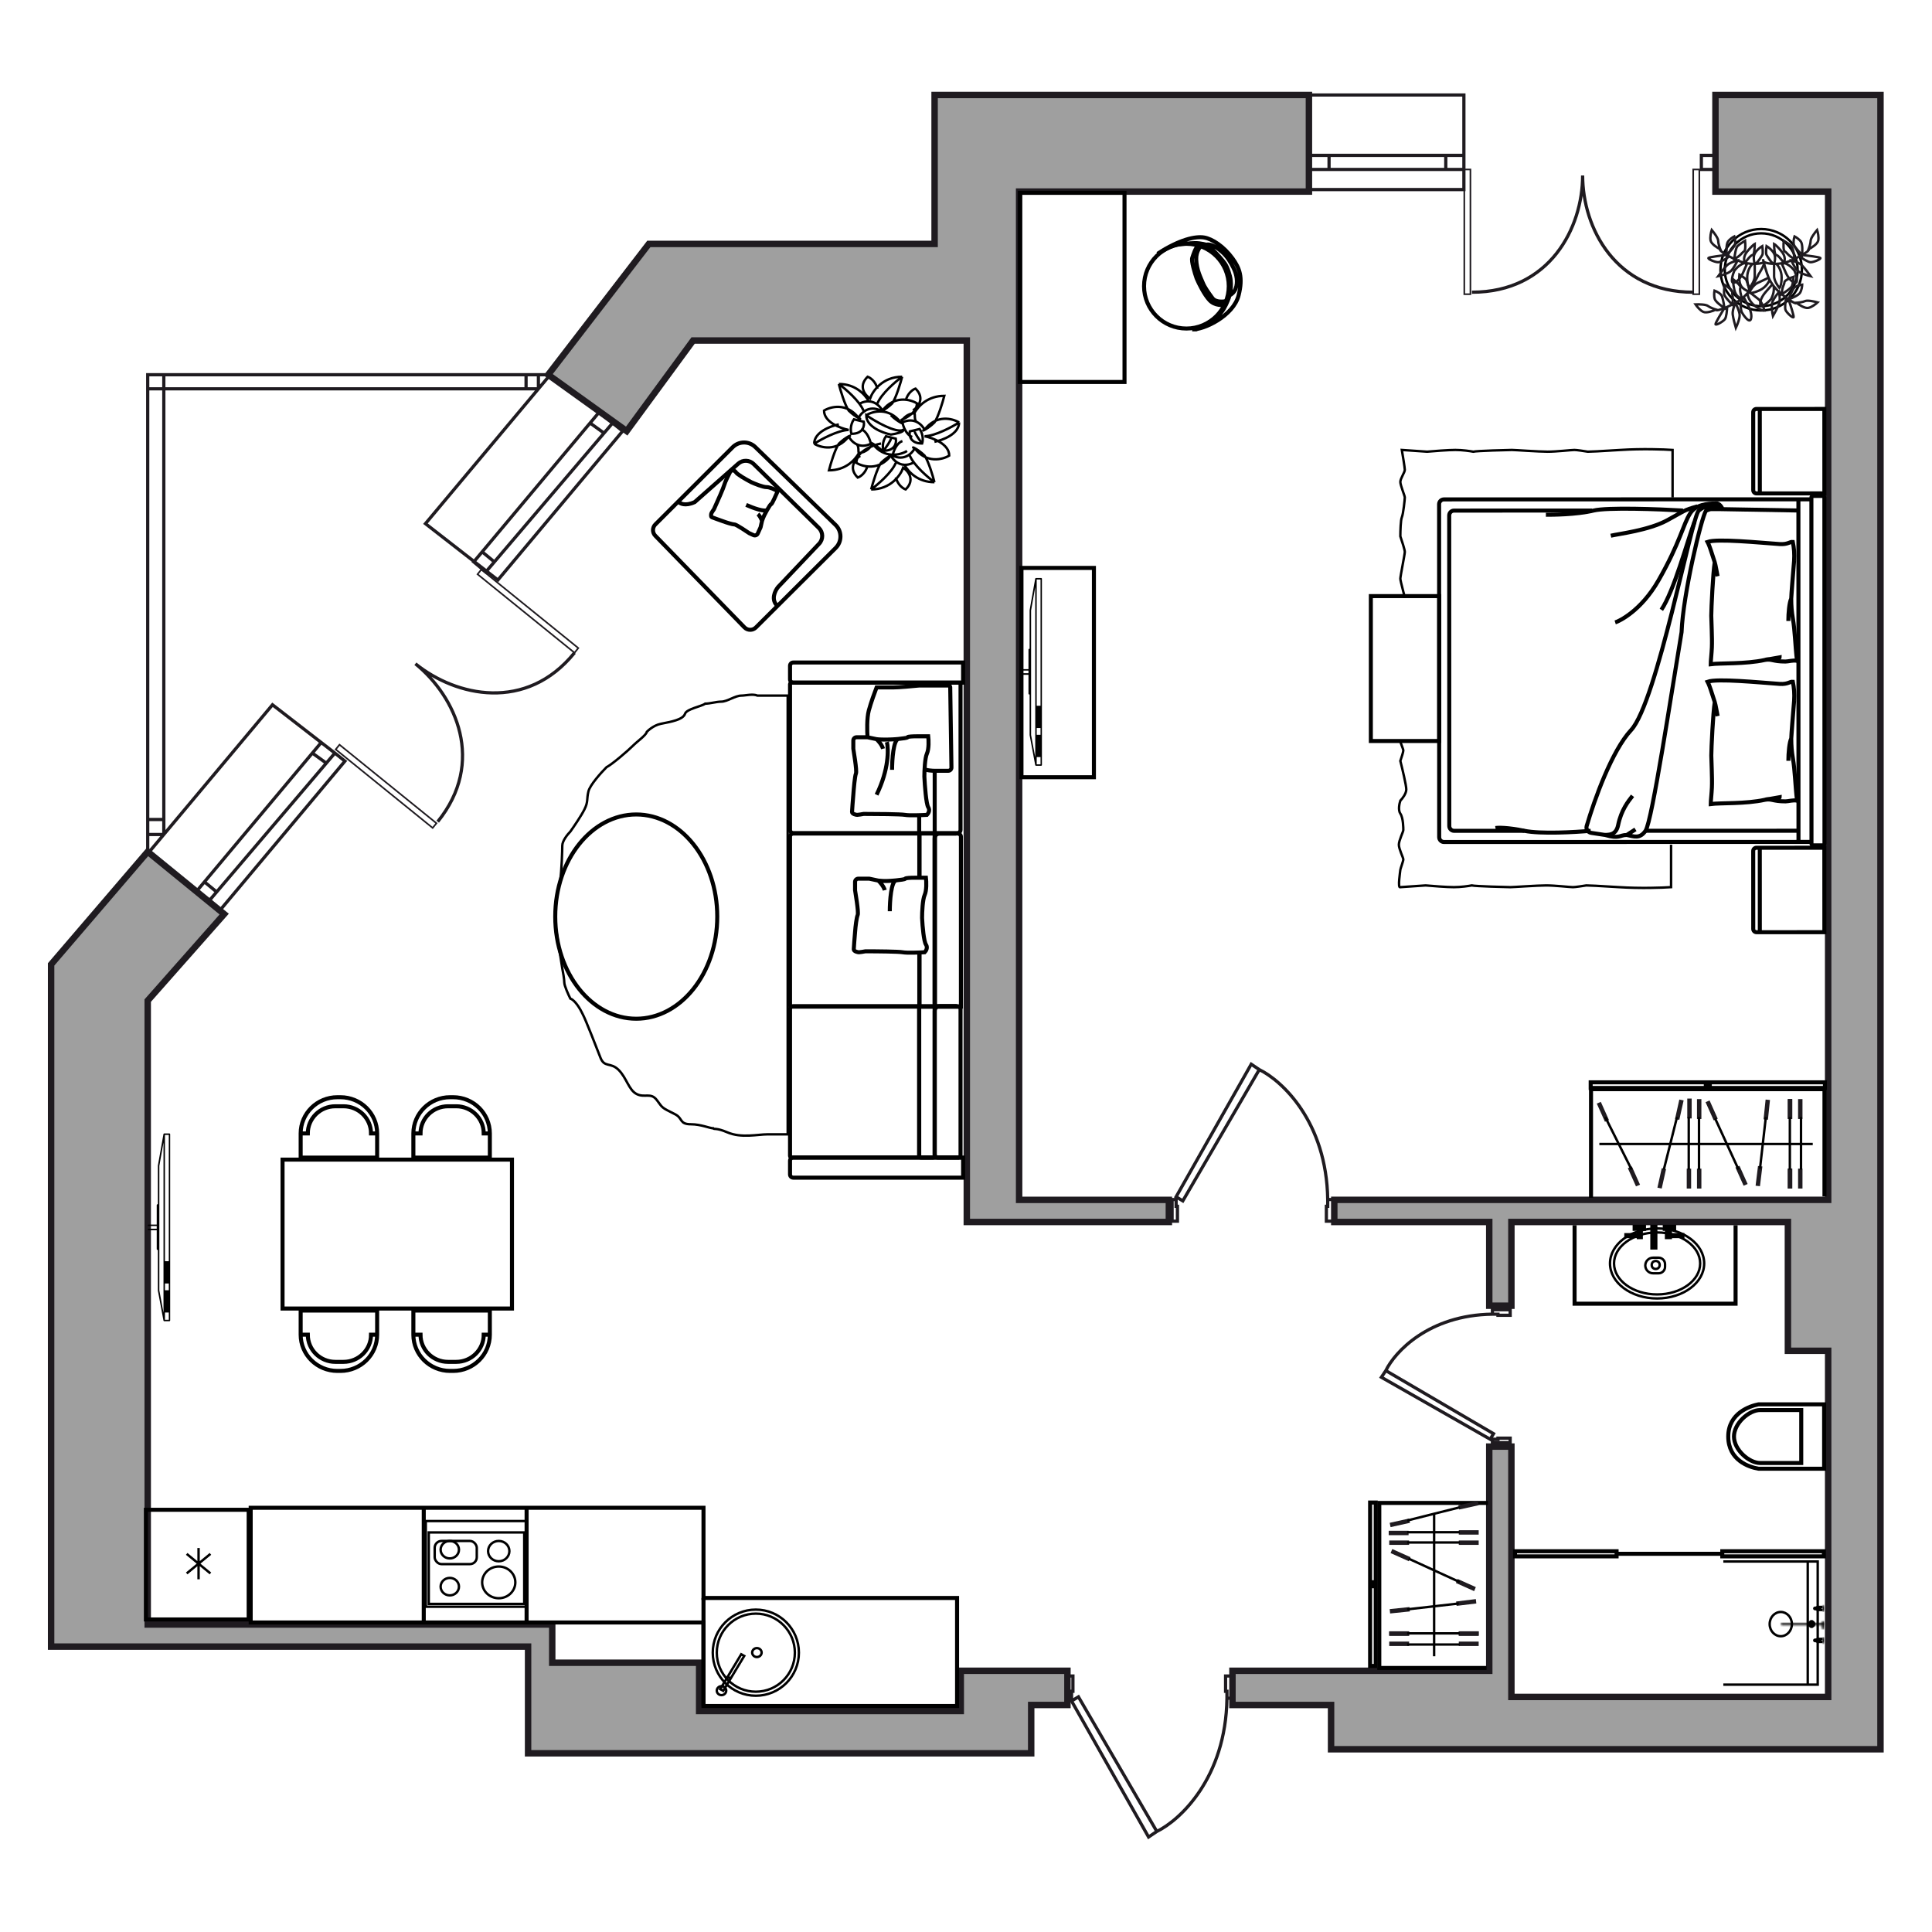 <?xml version="1.0" encoding="UTF-8"?>
<svg xmlns="http://www.w3.org/2000/svg" width="1200" height="1200" viewBox="0 0 1200 1200" fill="none">
  <g id="Room-2_219_k2   ">
    <g id="wall">
      <g id="Vector 1">
        <path d="M91.748 529.001L31.748 599.001V1022.75H91.748H327.999V1056.5V1089H640.499V1059H663V1037.75L640.499 1037.75H596.749V1062.75H434.249V1032.75H342.999V1009H91.748V621.501L139.248 567.751L91.748 529.001Z" fill="#9F9F9F"></path>
        <path d="M600.499 211.5H430.499L389.249 267.751L340.499 232.751L402.999 151.5H580.499V59H701.749H734.249H813V119L632.999 119V745.251H726V759.001H632.999H600.499V211.5Z" fill="#9F9F9F"></path>
        <path d="M1135.5 745.251H828.749V759.001H925V811H938.75V759.001H1110.5V839.002H1135.5V1054H938.75V1032.75V898.502H925V1037.75H765.499V1059H826.75V1086.5H1168V1054V839.002V745.251V689.001V675.251V119V59H1065.5V119H1135.5V745.251Z" fill="#9F9F9F"></path>
        <path d="M91.748 529.001L31.748 599.001V1022.75H91.748H327.999V1056.5V1089H640.499V1059H663V1037.75L640.499 1037.75H596.749V1062.75H434.249V1032.75H342.999V1009H91.748V621.501L139.248 567.751L91.748 529.001Z" stroke="#1F1B20" stroke-width="4"></path>
        <path d="M600.499 211.5H430.499L389.249 267.751L340.499 232.751L402.999 151.5H580.499V59H701.749H734.249H813V119L632.999 119V745.251H726V759.001H632.999H600.499V211.5Z" stroke="#1F1B20" stroke-width="4"></path>
        <path d="M1135.5 745.251H828.749V759.001H925V811H938.75V759.001H1110.5V839.002H1135.5V1054H938.75V1032.75V898.502H925V1037.75H765.499V1059H826.75V1086.5H1168V1054V839.002V745.251V689.001V675.251V119V59H1065.5V119H1135.5V745.251Z" stroke="#1F1B20" stroke-width="4"></path>
      </g>
      <path id="Vector 7" d="M812.999 59H909.25V117.75H812.999M812.999 96.5H825.499M909.25 96.5H898M812.999 105.25H825.499M909.25 105.25H898M825.499 96.5V105.25M825.499 96.5H898M825.499 105.25H898M898 105.25V96.5M1065.5 96.5H1056.75V105.25H1065.5M136.748 565.251L214.248 472.751L207.998 467.751M207.998 467.751L169.248 437.751L101.748 518.315M207.998 467.751L202.677 474.001M199.248 461.501L194.012 467.751M194.012 467.751L202.677 474.001M194.012 467.751L126.985 547.751M202.677 474.001L134.569 554.001M126.985 547.751L121.748 554.001L129.248 560.251L134.569 554.001M126.985 547.751L134.569 554.001M341.749 232.75L380.499 262.75M341.749 232.75L334.417 241.5M341.749 232.75H334.417M380.499 262.75L386.749 267.75L309.248 360.251L264.248 325.251L334.417 241.5M380.499 262.75L375.178 269M371.749 256.5L366.512 262.75M366.512 262.75L375.178 269M366.512 262.75L299.485 342.751M375.178 269L307.069 349.001M299.485 342.751L294.248 349.001L301.748 355.251L307.069 349.001M299.485 342.751L307.069 349.001M101.748 241.5H91.748M101.748 241.5V232.75M101.748 241.5H326.748M101.748 241.5V509.001M334.417 241.5V232.75M334.417 241.5H326.748M101.748 518.315L91.748 530.251V518.315M101.748 518.315H91.748M101.748 518.315V509.001M91.748 241.5V232.75H101.748M91.748 241.5V509.001M101.748 232.75H326.748M334.417 232.75H326.748M326.748 241.5V232.75M91.748 518.315V509.001M101.748 509.001H91.748" stroke="#1F1B20" stroke-width="2"></path>
      <g id="Group 17">
        <path id="Union" fill-rule="evenodd" clip-rule="evenodd" d="M1055.98 104.753L1055.48 104.753L1051.68 104.753L1051.17 104.753L1051.17 105.254L1051.17 182.751L1051.17 183.245L1051.67 183.245L1055.48 183.245L1055.98 183.245L1055.98 182.744L1055.98 105.247L1055.98 104.753ZM1054.98 105.747L1054.98 182.251L1052.18 182.251L1052.18 105.747L1054.98 105.747ZM913.811 104.753L913.311 104.753L909.503 104.753L908.997 104.753L908.997 105.253L908.997 182.751L908.997 183.244L909.496 183.244L913.304 183.245L913.811 183.245L913.811 182.744L913.811 105.247L913.811 104.753ZM912.805 105.747L912.805 182.25L910.002 182.25L910.002 105.747L912.805 105.747Z" fill="#1F1B20"></path>
        <path id="Vector 23" d="M1051.75 181.5C1003.37 181.5 983 141.5 983 109C983 141.5 962.629 181.5 914.25 181.5" stroke="#1F1B20" stroke-width="2"></path>
      </g>
      <g id="Group 23">
        <path id="Union_2" fill-rule="evenodd" clip-rule="evenodd" d="M298.896 353.054L298.582 353.442L296.222 356.357L295.907 356.745L296.296 357.06L356.522 405.831L356.911 406.145L357.226 405.757L359.586 402.842L359.9 402.454L359.512 402.139L299.285 353.368L298.896 353.054ZM299.044 354.46L358.494 402.602L356.763 404.739L297.314 356.597L299.044 354.46ZM210.791 461.854L210.476 462.243L208.117 465.157L207.802 465.546L208.191 465.86L268.417 514.631L268.806 514.946L269.12 514.557L271.48 511.643L271.795 511.254L271.407 510.94L211.18 462.169L210.791 461.854ZM210.939 463.261L270.389 511.402L268.658 513.539L209.208 465.398L210.939 463.261Z" fill="#1F1B20"></path>
        <path id="Vector 23_2" d="M356.837 405.441C326.945 442.356 283.272 432.726 258.015 412.273C283.272 432.726 301.772 473.442 271.879 510.356" stroke="#1F1B20" stroke-width="2"></path>
      </g>
      <g id="Group 817">
        <g id="Group 624">
          <g id="Group 623">
            <g id="Group 612">
              <g id="Group 571">
                <g id="Group 524">
                  <g id="Group 67">
                    <path id="Vector 65" d="M1125.14 522.928L896.91 522.986C895.253 522.987 893.909 521.644 893.909 519.987L893.856 313.192C893.856 311.535 895.199 310.192 896.856 310.191L1125.09 310.133M1125.14 522.928L1125.09 310.133M1125.14 522.928L1125.14 524.058C1125.14 524.611 1125.59 525.058 1126.14 525.058L1132.21 525.057C1132.76 525.057 1133.21 524.609 1133.21 524.056L1133.15 309.02C1133.15 308.468 1132.7 308.02 1132.15 308.02L1126.09 308.022C1125.53 308.022 1125.09 308.47 1125.09 309.022L1125.09 310.133" stroke="black" stroke-width="2.5"></path>
                    <path id="Vector 67" d="M1117.07 522.93L1117.02 310.135" stroke="black" stroke-width="2.5"></path>
                    <path id="Vector 68" d="M1117.02 317.086L1068.62 316.23L1062.82 316.231C1062.51 316.231 1062.2 316.281 1061.9 316.377L1059.66 317.101M1117.07 515.984L1022.07 516.008M988.859 317.119L903.131 317.141C901.474 317.141 900.131 318.485 900.132 320.141L900.181 513.039C900.181 514.696 901.525 516.039 903.182 516.039L946.786 516.028" stroke="black" stroke-width="2.5"></path>
                    <path id="Vector 63" d="M1112.56 371.805C1112.56 376.428 1112.88 379.945 1113.55 383.964C1114.95 392.36 1114.94 400.168 1116.15 410.429C1113.65 409.932 1110.77 410.89 1108.98 410.89C1100.9 410.892 1100.55 409.062 1096.07 409.932M1112.56 371.805C1112.55 369.463 1113.72 356.171 1114.34 348.353M1112.56 371.805C1111.36 374.121 1110.76 380.838 1110.77 385.702M1112.56 371.805L1113.45 359.645L1114.34 348.353M1066.84 357.92C1066.42 356.133 1065.67 351.082 1065.05 349.234M1065.05 349.234C1062.93 342.904 1062.07 339.427 1060.56 336.593C1066.65 334.437 1092.33 337.033 1105.38 337.933C1110.48 338.285 1111.7 336.379 1113.54 336.579C1114.34 340.536 1114.6 343.999 1114.34 348.353M1065.05 349.234C1063.98 355.645 1062.9 378.051 1062.9 382.445C1062.9 385.214 1063.53 395.997 1063.27 402.217C1063.12 405.867 1062.54 410.785 1062.54 412.546C1068.37 411.758 1084.42 412.54 1096.07 409.932M1096.07 409.932C1097.86 409.159 1105.39 409.154 1105.39 408.286L1096.07 409.932Z" stroke="black" stroke-width="2.5"></path>
                    <path id="Vector 69" d="M1112.58 458.66C1112.58 463.283 1112.9 466.8 1113.57 470.82C1114.97 479.215 1114.96 487.023 1116.17 497.284C1113.67 496.787 1110.79 497.745 1109 497.746C1100.92 497.748 1100.57 495.917 1096.09 496.787M1112.58 458.66C1112.58 456.319 1113.74 443.026 1114.36 435.209M1112.58 458.66C1111.38 460.977 1110.79 467.694 1110.79 472.557M1112.58 458.66L1113.47 446.5L1114.36 435.209M1066.87 444.775C1066.44 442.988 1065.69 437.937 1065.07 436.09M1065.07 436.09C1062.95 429.76 1062.09 426.282 1060.59 423.448C1066.67 421.292 1092.35 423.889 1105.4 424.789C1110.5 425.14 1111.72 423.234 1113.56 423.435C1114.36 427.392 1114.62 430.854 1114.36 435.209M1065.07 436.09C1064.01 442.501 1062.92 464.907 1062.92 469.3C1062.92 472.069 1063.55 482.853 1063.29 489.072C1063.14 492.722 1062.56 497.641 1062.56 499.401C1068.39 498.614 1084.44 499.396 1096.09 496.787M1096.09 496.787C1097.88 496.015 1105.42 496.01 1105.42 495.141L1096.09 496.787Z" stroke="black" stroke-width="2.5"></path>
                    <g id="Group 66">
                      <path id="Vector 71" d="M1010.42 518.615C1014.9 519.482 1018.49 521.218 1022.07 516.006C1026.16 510.053 1038.18 430.016 1044.45 392.666C1045.34 369.215 1056.8 321.268 1059.66 317.099C1061.96 313.758 1066.14 314.653 1068.78 316.034C1069.17 316.235 1069.72 315.744 1069.52 315.359V315.359C1068.92 314.201 1067.19 312.059 1065.04 312.755C1062.35 313.624 1059.66 313.624 1055.18 317.1C1050.7 320.575 1029.22 436.098 1013.09 453.473C1001.16 466.327 990.358 496.512 985.495 513.117C984.939 515.016 986.37 517.045 988.329 517.314C991.167 517.703 994.799 518.267 996.977 518.618C1005.94 521.222 1005.94 518.616 1010.42 518.615ZM1010.42 518.615L1015.8 515.139" stroke="black" stroke-width="2.5"></path>
                      <path id="Vector 72" d="M1065.04 312.752C1060.86 312.753 1053.39 313.276 1049.81 318.836C1045.33 325.785 1043.54 337.077 1030.1 360.531C1019.35 379.295 1005.91 385.725 1003.22 386.595" stroke="black" stroke-width="2.5"></path>
                      <path id="Vector 73" d="M1052.5 324.047C1047.72 337.076 1039.78 366.957 1031.9 378.771" stroke="black" stroke-width="2.5"></path>
                      <path id="Vector 74" d="M1054.28 314.491C1045.32 317.099 1046.94 316.925 1035.47 323.181C1024 329.438 1005.29 331.585 1000.51 332.744" stroke="black" stroke-width="2.5"></path>
                      <path id="Vector 75" d="M1045.32 317.101C1030.39 316.237 998.36 315.029 989.757 317.116C979.002 319.724 963.766 319.728 960.181 319.729" stroke="black" stroke-width="2.5"></path>
                      <path id="Vector 76" d="M996.977 518.619C998.77 518.329 1003.67 519.19 1005.04 512.537C1007.01 502.983 1011.31 497.77 1014 494.296" stroke="black" stroke-width="2.5"></path>
                      <path id="Vector 77" d="M988.013 516.017C978.454 516.888 956.825 518.109 946.786 516.027C936.748 513.945 930.653 514.005 928.861 514.295" stroke="black" stroke-width="2.5"></path>
                    </g>
                  </g>
                </g>
                <path id="Vector 349" d="M1093.04 254.011L1133.13 254L1133.15 306.449L1093.06 306.459M1093.04 254.011L1090.95 254.011C1089.85 254.012 1088.95 254.907 1088.95 256.012L1088.97 304.46C1088.97 305.565 1089.87 306.46 1090.97 306.459L1093.06 306.459M1093.04 254.011L1093.06 306.459" stroke="black" stroke-width="2.5"></path>
                <path id="Vector 350" d="M1093.04 526.552L1133.13 526.542L1133.15 578.99L1093.06 579M1093.04 526.552L1090.95 526.553C1089.85 526.553 1088.95 527.449 1088.95 528.553L1088.97 577.002C1088.97 578.106 1089.87 579.001 1090.97 579.001L1093.06 579M1093.04 526.552L1093.06 579" stroke="black" stroke-width="2.5"></path>
              </g>
              <path id="Vector 367" d="M872.551 371.501C872.551 370.428 869.78 361.029 869.78 359.419C869.78 357.81 872.551 344.396 872.551 342.787C872.551 341.499 870.703 335.812 869.78 333.129C869.78 329.91 869.964 323.042 870.703 321.325C871.627 319.179 872.551 310.058 872.551 308.985C872.551 307.911 869.78 301.473 869.78 299.327C869.78 297.181 872.551 293.425 872.551 291.815C872.551 290.527 871.319 283.052 870.703 279.475L886.41 280.548C890.414 280.19 899.53 279.475 903.964 279.475C908.399 279.475 913.203 280.19 915.051 280.548C916.899 280.011 937.225 279.475 939.073 279.475C940.921 279.475 955.704 280.548 961.247 280.548C966.791 280.548 976.03 279.475 977.877 279.475C979.356 279.475 984.037 280.19 986.193 280.548C987.425 280.548 993.214 280.333 1006.52 279.475C1019.82 278.616 1033.62 279.117 1038.86 279.475V308.985M869.78 460.289C869.78 461.362 871.627 465.118 871.627 466.191C871.627 467.05 870.395 470.841 869.78 472.63C871.011 477.459 873.475 487.76 873.475 490.336C873.475 492.911 871.011 496.059 869.78 497.311C869.164 499.099 868.301 503.213 869.78 505.359C871.627 508.041 871.627 514.48 871.627 515.553C871.627 516.626 868.855 521.992 868.855 524.674C868.855 527.357 871.627 532.722 871.627 533.795C871.627 534.869 869.78 539.697 869.78 540.234C869.78 540.77 867.932 552.1 869.78 551.027L885.486 549.954C889.49 550.312 898.606 551.027 903.04 551.027C907.475 551.027 912.28 550.312 914.127 549.954C915.975 550.491 936.301 551.027 938.149 551.027C939.997 551.027 954.78 549.954 960.323 549.954C965.867 549.954 975.106 551.027 976.954 551.027C978.432 551.027 983.113 550.312 985.269 549.954C986.501 549.954 992.291 550.169 1005.59 551.027C1018.9 551.886 1032.7 551.385 1037.93 551.027V524.674" stroke="black" stroke-width="1.5"></path>
            </g>
            <g id="Group 620">
              <g id="Group 588">
                <path id="Vector" d="M91.748 763.675C91.748 763.926 91.944 764.124 92.192 764.124H97.342V775.908C97.342 776.159 97.536 776.357 97.786 776.357H98.052L98.052 801.542C98.052 801.559 98.069 801.559 98.069 801.578C98.069 801.595 98.052 801.613 98.052 801.613L101.532 820.26C101.55 820.314 101.585 820.331 101.604 820.366C101.639 820.421 101.655 820.475 101.691 820.51C101.744 820.546 101.798 820.565 101.852 820.583C101.887 820.6 101.922 820.636 101.975 820.636H105.261C105.509 820.636 105.705 820.439 105.705 820.187L105.705 704.45C105.705 704.199 105.509 704.001 105.261 704.001H101.975C101.922 704.001 101.887 704.037 101.852 704.055C101.798 704.074 101.744 704.074 101.691 704.126C101.639 704.164 101.62 704.216 101.604 704.27C101.585 704.306 101.532 704.343 101.532 704.379L98.052 724.012C98.052 724.03 98.069 724.049 98.069 724.049C98.069 724.066 98.052 724.066 98.052 724.084L98.052 747.974H97.786C97.536 747.974 97.342 748.173 97.342 748.424V760.621H92.192C91.944 760.621 91.748 760.819 91.748 761.07C91.748 761.323 91.944 761.519 92.192 761.519H97.342V763.155H92.192C91.944 763.226 91.748 763.424 91.748 763.675ZM98.975 724.156L101.55 709.624L101.55 815.3L98.975 801.505L98.975 775.908L98.975 763.656V761.106V748.442L98.975 724.156ZM102.455 819.756L102.455 704.935H104.835L104.835 819.756H102.455Z" fill="black"></path>
                <path id="Rectangle 255" d="M105.123 815.225L105.123 801.398H102.216L102.216 815.225H105.123Z" fill="black"></path>
                <path id="Rectangle 256" d="M105.123 797.189L105.123 783.362H102.216L102.216 797.189H105.123Z" fill="black"></path>
              </g>
            </g>
            <g id="Group 614">
              <rect id="Rectangle 259" x="-1.25" y="-1.25" width="130" height="45" transform="matrix(0 -1 -1 0 678.205 481.501)" stroke="black" stroke-width="2.5"></rect>
              <g id="Group 588_2">
                <path id="Vector_2" d="M633.205 418.674C633.205 418.925 633.401 419.123 633.649 419.123H638.799V430.907C638.799 431.158 638.993 431.357 639.243 431.357H639.509V456.541C639.509 456.558 639.526 456.558 639.526 456.577C639.526 456.594 639.509 456.613 639.509 456.613L642.989 475.259C643.007 475.313 643.042 475.33 643.061 475.366C643.096 475.42 643.113 475.474 643.148 475.51C643.201 475.545 643.255 475.564 643.309 475.582C643.344 475.599 643.379 475.635 643.433 475.635H646.718C646.966 475.635 647.162 475.438 647.162 475.186L647.162 359.449C647.162 359.199 646.966 359 646.718 359H643.433C643.379 359 643.344 359.036 643.309 359.055C643.255 359.073 643.201 359.073 643.148 359.126C643.096 359.163 643.077 359.216 643.061 359.27C643.042 359.305 642.989 359.343 642.989 359.378L639.509 379.011C639.509 379.029 639.526 379.048 639.526 379.048C639.526 379.065 639.509 379.065 639.509 379.084L639.509 402.974H639.243C638.993 402.974 638.799 403.172 638.799 403.423V415.62H633.649C633.401 415.62 633.205 415.819 633.205 416.069C633.205 416.322 633.401 416.519 633.649 416.519H638.799V418.154H633.649C633.401 418.225 633.205 418.423 633.205 418.674ZM640.432 379.155L643.007 364.624L643.007 470.3L640.432 456.504V430.907V418.656V416.105V403.441L640.432 379.155ZM643.912 474.755L643.912 359.934H646.292L646.292 474.755H643.912Z" fill="black"></path>
                <path id="Rectangle 255_2" d="M646.58 470.225V456.398H643.673V470.225H646.58Z" fill="black"></path>
                <path id="Rectangle 256_2" d="M646.58 452.188V438.362H643.673V452.188H646.58Z" fill="black"></path>
              </g>
            </g>
            <g id="kitchen">
              <path id="Vector 31" d="M155.704 936.502V1007.75L436.955 1007.75V1059.62H594.455V1000.87V992.533H590.705H436.955V936.502L155.704 936.502Z" stroke="black" stroke-width="2.5"></path>
              <g id="Group 54">
                <rect id="Rectangle 12" x="327.455" y="997.982" width="62.99" height="53.231" transform="rotate(-180 327.455 997.982)" stroke="black" stroke-width="1.5"></rect>
                <rect id="Rectangle 13" x="325.613" y="996.217" width="59.305" height="44.403" transform="rotate(-180 325.613 996.217)" stroke="black" stroke-width="1.5"></rect>
                <path id="Ellipse 7" d="M299.473 982.843C299.473 977.436 304.056 972.999 309.778 972.999C315.501 972.999 320.084 977.436 320.084 982.843C320.084 988.249 315.501 992.686 309.778 992.686C304.056 992.686 299.473 988.249 299.473 982.843Z" stroke="black" stroke-width="1.5"></path>
                <path id="Ellipse 8" d="M303.156 963.422C303.156 959.966 306.089 957.11 309.776 957.11C313.463 957.11 316.396 959.966 316.396 963.422C316.396 966.879 313.463 969.734 309.776 969.734C306.089 969.734 303.156 966.879 303.156 963.422Z" stroke="black" stroke-width="1.5"></path>
                <path id="Ellipse 10" d="M273.676 962.54C273.676 959.571 276.197 957.111 279.375 957.111C282.553 957.111 285.074 959.571 285.074 962.54C285.074 965.509 282.553 967.969 279.375 967.969C276.197 967.969 273.676 965.509 273.676 962.54Z" stroke="black" stroke-width="1.5"></path>
                <path id="Ellipse 9" d="M273.676 985.491C273.676 982.522 276.197 980.061 279.375 980.061C282.553 980.061 285.074 982.522 285.074 985.491C285.074 988.459 282.553 990.92 279.375 990.92C276.197 990.92 273.676 988.459 273.676 985.491Z" stroke="black" stroke-width="1.5"></path>
                <rect id="Rectangle 14" x="296.133" y="971.499" width="26.139" height="14.389" rx="4.25" transform="rotate(-180 296.133 971.499)" stroke="black" stroke-width="1.5"></rect>
              </g>
              <g id="Group 621">
                <path id="Ellipse 4" d="M496.205 1026.5C496.205 1011.73 484.229 999.752 469.455 999.752C454.681 999.752 442.705 1011.73 442.705 1026.5C442.705 1041.28 454.681 1053.25 469.455 1053.25C484.229 1053.25 496.205 1041.28 496.205 1026.5Z" stroke="black" stroke-width="1.5"></path>
                <path id="Ellipse 5" d="M493.705 1026.5C493.705 1013.11 482.848 1002.25 469.455 1002.25C456.062 1002.25 445.205 1013.11 445.205 1026.5C445.205 1039.9 456.062 1050.75 469.455 1050.75C482.848 1050.75 493.705 1039.9 493.705 1026.5Z" stroke="black" stroke-width="1.5"></path>
                <path id="Ellipse 6" d="M473.056 1026.44C473.056 1024.93 471.772 1023.66 470.121 1023.66C468.469 1023.66 467.186 1024.93 467.186 1026.44C467.186 1027.94 468.469 1029.22 470.121 1029.22C471.772 1029.22 473.056 1027.94 473.056 1026.44Z" stroke="black" stroke-width="1.5"></path>
                <g id="Group 46">
                  <path id="Ellipse 14" d="M451.075 1050.1C451.075 1048.59 449.792 1047.31 448.14 1047.31C446.489 1047.31 445.205 1048.59 445.205 1050.1C445.205 1051.6 446.489 1052.88 448.14 1052.88C449.792 1052.88 451.075 1051.6 451.075 1050.1Z" stroke="black" stroke-width="1.5"></path>
                  <rect id="Rectangle 58" x="1.043" y="-0.279" width="2.147" height="25.276" transform="matrix(0.875 0.484 0.516 -0.857 446.571 1048.41)" stroke="black" stroke-width="1.5"></rect>
                  <path id="Vector 55" d="M451.826 1041.49L453.669 1042.38" stroke="black" stroke-width="1.5"></path>
                </g>
              </g>
              <path id="Line 529" d="M327.08 1007.75L327.08 936.502" stroke="black" stroke-width="2.5"></path>
              <line id="Line 532" x1="436.955" y1="1059.62" x2="436.955" y2="992.532" stroke="black" stroke-width="2.5"></line>
              <path id="Line 531" d="M263.205 1007.75V936.502" stroke="black" stroke-width="2.5"></path>
              <g id="Group 543">
                <path id="Rectangle 101" d="M154.455 1005.87H90.622L90.622 937.752H154.455V1005.87Z" stroke="black" stroke-width="2.5"></path>
                <path id="Vector 70" d="M123.335 980.923V961.502M130.705 965.143L115.964 977.281M115.964 965.143L130.705 977.281" stroke="black" stroke-width="1.5"></path>
              </g>
            </g>
            <g id="Group 619">
              <g id="Group 597">
                <path id="Vector 238" d="M473.296 323.588C474.122 320.979 475.251 318.953 476.078 317.464C476.237 317.177 476.429 316.837 476.638 316.475M473.296 323.588L472.403 327.533L470.656 331.381C470.199 332.386 469.013 332.831 468.008 332.375C466.788 331.82 465.551 331.259 465.358 331.171C464.986 331.002 457.492 325.734 456.14 325.742C455.059 325.748 451.479 324.661 449.042 323.761C446.977 323.03 442.698 321.501 442.102 321.231C441.357 320.892 441.686 319.177 441.92 318.662C442.108 318.25 443.027 316.885 443.463 316.254C445.647 311.445 449.4 302.985 449.85 301.201C450.301 299.417 452.691 294.617 453.829 292.441C454.56 292.151 456.226 291.913 457.043 293.279C457.861 294.645 463.299 297.777 466.698 299.528C468.933 300.543 473.944 302.571 476.107 302.558C478.269 302.546 481.634 304.24 483.046 305.088L480.94 309.726C480.394 310.929 479.227 313.3 478.929 313.164C478.688 313.055 477.515 314.955 476.638 316.475M473.296 323.588C472.988 322.618 472.044 320.408 470.741 319.319M463.454 313.595C467.351 315.365 475.442 318.418 476.638 316.475" stroke="black" stroke-width="2.5"></path>
                <path id="Vector 510" d="M421.287 311.512L407.057 325.721C405.121 327.654 405.098 330.785 407.006 332.746L462.384 389.67C464.326 391.667 467.524 391.691 469.497 389.725L482.891 376.377M421.287 311.512L455.083 277.765C458.948 273.906 465.194 273.861 469.113 277.664L518.982 326.052C522.992 329.944 523.035 336.367 519.077 340.312L482.891 376.377M421.287 311.512C422.225 312.759 425.583 314.571 431.515 311.839L458.581 287.95C461.333 285.521 465.494 285.63 468.115 288.201L508.596 327.906C511.322 330.581 511.402 334.947 508.775 337.719L483.266 364.632C481.367 366.93 478.632 372.496 482.891 376.377" stroke="black" stroke-width="2.5"></path>
              </g>
            </g>
            <g id="Group 610">
              <path id="Vector 249" d="M988.207 744.001V709.569V676.501H1133.21V694.579V743.12" stroke="black" stroke-width="2.5"></path>
              <g id="Group 376">
                <path id="Rectangle 266" d="M1113.18 682.669H1110.45V695.015H1113.18V682.669Z" fill="#1F1B20"></path>
                <path id="Rectangle 278" d="M1113.18 682.669H1110.45V695.015H1113.18V682.669Z" fill="#1F1B20"></path>
                <path id="Rectangle 280" d="M1119.55 682.669H1116.82V695.015H1119.55V682.669Z" fill="#1F1B20"></path>
                <rect id="Rectangle 270" width="2.73" height="12.345" transform="matrix(-1 0 0 1 1050.73 682.34)" fill="#1F1B20"></rect>
                <path id="Rectangle 286" d="M1056.76 682.675H1054.03V695.02H1056.76V682.675Z" fill="#1F1B20"></path>
                <path id="Rectangle 267" d="M1113.18 725.879H1110.45V738.224H1113.18V725.879Z" fill="#1F1B20"></path>
                <path id="Rectangle 279" d="M1113.18 725.879H1110.45V738.224H1113.18V725.879Z" fill="#1F1B20"></path>
                <path id="Rectangle 281" d="M1119.55 725.879H1116.82V738.224H1119.55V725.879Z" fill="#1F1B20"></path>
                <path id="Rectangle 271" d="M1056.76 725.884H1054.03V738.23H1056.76V725.884Z" fill="#1F1B20"></path>
                <path id="Rectangle 287" d="M1050.39 725.884H1047.66V738.23H1050.39V725.884Z" fill="#1F1B20"></path>
                <path id="Rectangle 268" d="M1077.91 725.135L1080.42 724.083L1085.49 735.409L1082.98 736.461L1077.91 725.135Z" fill="#1F1B20"></path>
                <path id="Rectangle 275" d="M1011.07 725.555L1013.58 724.502L1018.65 735.828L1016.14 736.881L1011.07 725.555Z" fill="#1F1B20"></path>
                <path id="Rectangle 276" d="M1029.45 737.668L1032.12 738.225L1034.81 726.157L1032.14 725.6L1029.45 737.668Z" fill="#1F1B20"></path>
                <path id="Rectangle 282" d="M1090.43 736.46L1093.14 736.771L1094.64 724.512L1091.93 724.201L1090.43 736.46Z" fill="#1F1B20"></path>
                <path id="Rectangle 277" d="M1040.38 695.017L1043.04 695.575L1045.73 683.507L1043.06 682.949L1040.38 695.017Z" fill="#1F1B20"></path>
                <path id="Rectangle 283" d="M1095.38 695.239L1098.09 695.504L1099.37 683.221L1096.65 682.956L1095.38 695.239Z" fill="#1F1B20"></path>
                <path id="Rectangle 269" d="M1059.35 684.573L1061.85 683.52L1066.92 694.846L1064.42 695.898L1059.35 684.573Z" fill="#1F1B20"></path>
                <path id="Rectangle 274" d="M991.795 685.443L994.3 684.39L999.37 695.716L996.865 696.769L991.795 685.443Z" fill="#1F1B20"></path>
                <path id="Vector 236" d="M1118.64 726.432V693.805M1125.93 710.559H993.392M1079.85 726.432L1065.29 694.687M1055.28 726.432V693.805M1048.91 726.432V693.805M1033.44 726.432L1041.63 693.805M1013.41 726.432L997.032 693.805M1111.71 726.432V693.805M1093.16 725.881L1096.8 693.805" stroke="black" stroke-width="1.5"></path>
              </g>
            </g>
            <g id="Group 611">
              <path id="Vector 249_2" d="M924.207 933.502H889.775H856.707V1036H874.784H923.325" stroke="black" stroke-width="2.5"></path>
              <g id="Group 376_2">
                <path id="Rectangle 266_2" d="M862.875 1015.98V1013.25H875.22V1015.98H862.875Z" fill="#1F1B20"></path>
                <path id="Rectangle 278_2" d="M862.875 1015.98V1013.25H875.22V1015.98H862.875Z" fill="#1F1B20"></path>
                <path id="Rectangle 280_2" d="M862.875 1022.35V1019.62H875.22V1022.35H862.875Z" fill="#1F1B20"></path>
                <rect id="Rectangle 270_2" x="862.545" y="953.524" width="2.73" height="12.345" transform="rotate(-90 862.545 953.524)" fill="#1F1B20"></rect>
                <path id="Rectangle 286_2" d="M862.879 959.552V956.822H875.224V959.552H862.879Z" fill="#1F1B20"></path>
                <path id="Rectangle 267_2" d="M906.084 1015.98V1013.25H918.429V1015.98H906.084Z" fill="#1F1B20"></path>
                <path id="Rectangle 279_2" d="M906.084 1015.98V1013.25H918.429V1015.98H906.084Z" fill="#1F1B20"></path>
                <path id="Rectangle 281_2" d="M906.084 1022.35V1019.62H918.429V1022.35H906.084Z" fill="#1F1B20"></path>
                <path id="Rectangle 271_2" d="M906.09 959.552V956.822H918.435V959.552H906.09Z" fill="#1F1B20"></path>
                <path id="Rectangle 287_2" d="M906.09 953.181V950.451H918.435V953.181H906.09Z" fill="#1F1B20"></path>
                <path id="Rectangle 268_2" d="M905.34 980.71L904.287 983.215L915.613 988.285L916.666 985.78L905.34 980.71Z" fill="#1F1B20"></path>
                <path id="Rectangle 276_2" d="M917.873 932.249L918.431 934.918L906.363 937.603L905.805 934.934L917.873 932.249Z" fill="#1F1B20"></path>
                <path id="Rectangle 282_2" d="M916.666 993.227L916.977 995.938L904.717 997.436L904.406 994.725L916.666 993.227Z" fill="#1F1B20"></path>
                <path id="Rectangle 277_2" d="M875.223 943.17L875.78 945.839L863.712 948.525L863.155 945.856L875.223 943.17Z" fill="#1F1B20"></path>
                <path id="Rectangle 283_2" d="M875.443 998.17L875.709 1000.89L863.425 1002.16L863.16 999.448L875.443 998.17Z" fill="#1F1B20"></path>
                <path id="Rectangle 269_2" d="M864.777 962.14L863.725 964.645L875.051 969.715L876.103 967.211L864.777 962.14Z" fill="#1F1B20"></path>
                <path id="Vector 236_2" d="M906.637 1021.44H874.01M890.764 1028.72V940.217M906.637 982.648L874.892 968.087M906.637 958.075H874.01M906.637 951.704H874.01M906.637 936.232L890.764 940.217M874.01 944.424L890.764 940.217M906.637 1014.5H874.01M906.086 995.957L874.01 999.598" stroke="black" stroke-width="1.5"></path>
              </g>
            </g>
            <g id="Group 571_2">
              <g id="Group 507">
                <circle id="Ellipse 47" cx="23.375" cy="23.375" r="22.625" transform="matrix(1 0 0 -1 1070.54 190.922)" stroke="black" stroke-width="1.5"></circle>
                <circle id="Ellipse 48" cx="26.046" cy="26.046" r="25.296" transform="matrix(1 0 0 -1 1067.86 193.593)" stroke="black" stroke-width="1.5"></circle>
              </g>
              <g id="Group 508">
                <path id="Vector 250" d="M1077.21 160.868C1077.43 158.642 1078.15 153.922 1079.22 152.854C1080.28 151.785 1082.78 150.182 1083.89 149.514C1084.11 151.518 1084.29 155.659 1083.22 156.193C1081.89 156.861 1081.22 158.864 1077.21 160.868ZM1077.21 160.868C1077.89 161.205 1078.56 161.509 1079.22 161.782M1077.21 160.868C1076.03 160.278 1075 159.741 1074.1 159.253M1068.53 154.857C1066.75 153.967 1063.05 151.651 1062.52 149.514C1061.99 147.377 1062.74 144.172 1063.19 142.836C1064.52 144.394 1067.19 147.911 1067.19 149.514C1067.19 151.117 1068.09 153.744 1068.53 154.857ZM1068.53 154.857C1068.01 155.03 1068.38 155.976 1072.54 158.38M1072.54 158.38C1072.31 156.315 1072.14 151.785 1073.21 150.182C1074.27 148.579 1076.32 147.288 1077.21 146.843C1077.66 148.179 1078.28 151.251 1077.21 152.854C1076.14 154.456 1073.65 157.205 1072.54 158.38ZM1072.54 158.38C1068.98 158.764 1061.72 159.666 1061.18 160.2C1060.52 160.868 1065.19 162.871 1067.19 162.871C1068.8 162.871 1072.47 160.459 1074.1 159.253M1072.54 158.38C1073.01 158.652 1073.53 158.942 1074.1 159.253M1083.89 163.264C1083.22 162.242 1082.56 159.399 1085.23 156.193C1087.9 152.987 1089.46 151.741 1089.9 151.518C1089.9 153.805 1089.63 158.38 1088.57 158.38C1087.5 158.38 1085 161.636 1083.89 163.264ZM1083.89 163.264C1081.44 164.023 1079.22 165.543 1077.21 168.214C1076.54 169.55 1074.26 176.546 1077.21 175.561C1079.22 174.893 1081.22 172.444 1082.56 169.55L1085.23 163.528M1083.89 163.264C1084.34 163.365 1084.79 163.453 1085.23 163.528M1083.89 163.264C1082.4 162.931 1080.83 162.45 1079.22 161.782M1089.9 163.9C1092.63 163.861 1094.74 163.362 1095.91 162.871C1097.09 163.362 1099.2 163.861 1101.92 163.9M1089.9 163.9C1089.46 162.667 1088.83 159.666 1089.9 157.529C1090.97 155.391 1093.46 153.521 1094.58 152.854C1094.8 154.311 1095.11 157.458 1094.58 158.38C1093.91 159.532 1091.24 163.918 1089.9 163.9ZM1089.9 163.9C1089.47 163.906 1089.03 163.901 1088.57 163.883M1089.9 163.9C1089.9 165.338 1089.9 168.882 1089.9 171.554C1089.9 174.225 1087.68 177.564 1086.56 178.9C1086.12 178.455 1085.23 176.496 1085.23 172.221C1085.23 167.947 1087.45 164.881 1088.57 163.883M1088.57 163.883C1087.52 163.84 1086.4 163.729 1085.23 163.528M1079.22 161.782C1077.66 162.145 1074.14 163.272 1072.54 164.875C1070.93 166.478 1068.31 169.995 1067.19 171.554C1069.2 171.108 1073.61 169.817 1075.21 168.214C1076.81 166.611 1078.55 163.258 1079.22 161.782ZM1114.61 160.868C1114.39 158.642 1113.68 153.922 1112.61 152.854C1111.54 151.785 1109.05 150.182 1107.93 149.514C1107.71 151.518 1107.53 155.659 1108.6 156.193C1109.94 156.861 1110.61 158.864 1114.61 160.868ZM1114.61 160.868C1113.94 161.205 1113.27 161.509 1112.61 161.782M1114.61 160.868C1115.79 160.278 1116.82 159.741 1117.72 159.253M1123.29 154.857C1125.08 153.967 1128.77 151.651 1129.31 149.514C1129.84 147.377 1129.08 144.172 1128.64 142.836C1127.3 144.394 1124.63 147.911 1124.63 149.514C1124.63 151.117 1123.74 153.744 1123.29 154.857ZM1123.29 154.857C1123.81 155.03 1123.45 155.976 1119.29 158.38M1119.29 158.38C1119.51 156.315 1119.69 151.785 1118.62 150.182C1117.55 148.579 1115.5 147.288 1114.61 146.843C1114.17 148.179 1113.54 151.251 1114.61 152.854C1115.68 154.456 1118.17 157.205 1119.29 158.38ZM1119.29 158.38C1122.85 158.764 1130.11 159.666 1130.64 160.2C1131.31 160.868 1126.63 162.871 1124.63 162.871C1123.03 162.871 1119.36 160.459 1117.72 159.253M1119.29 158.38C1118.82 158.652 1118.3 158.942 1117.72 159.253M1107.93 163.264C1108.6 162.242 1109.27 159.399 1106.6 156.193C1103.93 152.987 1102.37 151.741 1101.92 151.518C1101.92 153.805 1102.19 158.38 1103.26 158.38C1104.33 158.38 1106.82 161.636 1107.93 163.264ZM1107.93 163.264C1110.38 164.023 1112.61 165.543 1114.61 168.214C1115.28 169.55 1117.57 176.546 1114.61 175.561C1112.61 174.893 1110.6 172.444 1109.27 169.55L1106.6 163.528M1107.93 163.264C1107.48 163.365 1107.04 163.453 1106.6 163.528M1107.93 163.264C1109.42 162.931 1110.99 162.45 1112.61 161.782M1101.92 163.9C1102.37 162.667 1102.99 159.666 1101.92 157.529C1100.85 155.391 1098.36 153.521 1097.25 152.854C1097.03 154.311 1096.71 157.458 1097.25 158.38C1097.92 159.532 1100.59 163.918 1101.92 163.9ZM1101.92 163.9C1102.35 163.906 1102.8 163.901 1103.26 163.883M1101.92 163.9C1101.92 165.338 1101.92 168.882 1101.92 171.554C1101.92 174.225 1104.15 177.564 1105.26 178.9C1105.71 178.455 1106.6 176.496 1106.6 172.221C1106.6 167.947 1104.37 164.881 1103.26 163.883M1103.26 163.883C1104.3 163.84 1105.42 163.729 1106.6 163.528M1112.61 161.782C1114.17 162.145 1117.68 163.272 1119.29 164.875C1120.89 166.478 1123.52 169.995 1124.63 171.554C1122.63 171.108 1118.22 169.817 1116.62 168.214C1115.01 166.611 1113.28 163.258 1112.61 161.782Z" stroke="#1F1B20" stroke-width="1.5"></path>
                <path id="Vector 251" d="M1075.95 189.168C1074.34 187.618 1071.07 184.143 1070.89 182.643C1070.71 181.143 1070.99 178.192 1071.15 176.904C1072.86 177.966 1076.23 180.383 1075.99 181.553C1075.69 183.016 1076.85 184.779 1075.95 189.168ZM1075.95 189.168C1076.64 188.845 1077.29 188.507 1077.91 188.156M1075.95 189.168C1074.76 189.731 1073.7 190.211 1072.76 190.618M1065.87 192.286C1064.07 193.137 1059.96 194.614 1057.95 193.715C1055.94 192.815 1053.89 190.24 1053.11 189.066C1055.16 188.977 1059.58 189.047 1060.84 190.037C1062.1 191.027 1064.71 191.948 1065.87 192.286ZM1065.87 192.286C1065.68 192.799 1066.65 193.097 1071.11 191.309M1071.11 191.309C1069.35 190.209 1065.68 187.552 1065.07 185.722C1064.47 183.891 1064.72 181.483 1064.92 180.508C1066.25 180.982 1069.05 182.389 1069.65 184.219C1070.25 186.049 1070.87 189.708 1071.11 191.309ZM1071.11 191.309C1069.21 194.348 1065.44 200.613 1065.53 201.363C1065.64 202.301 1070.11 199.861 1071.34 198.285C1072.33 197.024 1072.7 192.648 1072.76 190.618M1071.11 191.309C1071.62 191.106 1072.16 190.877 1072.76 190.618M1081.96 185.394C1080.75 185.288 1078.1 184.058 1077.23 179.977C1076.35 175.896 1076.33 173.901 1076.43 173.413C1078.23 174.825 1081.67 177.86 1081.01 178.701C1080.35 179.541 1081.37 183.513 1081.96 185.394ZM1081.96 185.394C1081.05 187.789 1080.87 190.478 1081.73 193.704C1082.37 195.054 1086.46 201.173 1087.51 198.24C1088.22 196.252 1087.53 193.164 1086.08 190.326L1082.99 184.506M1081.96 185.394C1082.32 185.1 1082.67 184.804 1082.99 184.506M1081.96 185.394C1080.78 186.359 1079.44 187.295 1077.91 188.156M1086.17 181.059C1087.83 178.892 1091.85 171.789 1092.19 170.56C1093.43 168.665 1095.91 164.475 1095.91 162.872M1086.17 181.059C1084.93 180.647 1082.18 179.285 1081.16 177.124C1080.14 174.964 1080.21 171.848 1080.37 170.56C1081.66 171.286 1084.32 172.983 1084.72 173.973C1085.21 175.21 1087.01 180.019 1086.17 181.059ZM1086.17 181.059C1085.91 181.401 1085.63 181.748 1085.34 182.099M1086.17 181.059C1087.31 181.947 1090.09 184.135 1092.19 185.784C1094.3 187.434 1095.55 191.247 1095.91 192.947C1095.29 193.022 1093.2 192.513 1089.83 189.874C1086.47 187.235 1085.43 183.591 1085.34 182.099M1085.34 182.099C1084.66 182.895 1083.88 183.706 1082.99 184.506M1077.91 188.156C1077.23 189.606 1075.95 193.069 1076.22 195.319C1076.49 197.57 1077.64 201.808 1078.17 203.646C1079.06 201.795 1080.77 197.53 1080.5 195.28C1080.22 193.029 1078.66 189.593 1077.91 188.156Z" stroke="#1F1B20" stroke-width="1.5"></path>
                <path id="Vector 252" d="M1095.06 160.931C1095.11 162.205 1097.43 170.036 1098.54 172.521M1106.66 182.735C1108.58 181.592 1112.56 178.95 1113.07 177.529C1113.59 176.109 1113.99 173.172 1114.12 171.88C1112.21 172.526 1108.38 174.117 1108.35 175.311C1108.31 176.804 1106.78 178.257 1106.66 182.735ZM1106.66 182.735C1106.07 182.267 1105.51 181.789 1104.98 181.307M1106.66 182.735C1107.69 183.554 1108.61 184.262 1109.44 184.872M1115.78 188.059C1117.34 189.296 1121 191.665 1123.16 191.245C1125.32 190.825 1127.91 188.783 1128.93 187.814C1126.95 187.263 1122.64 186.331 1121.18 187.009C1119.73 187.687 1116.97 187.992 1115.78 188.059ZM1115.78 188.059C1115.84 188.601 1114.83 188.671 1110.89 185.919M1110.89 185.919C1112.86 185.247 1117.04 183.492 1118.04 181.845C1119.04 180.199 1119.34 177.797 1119.37 176.802C1117.97 176.963 1114.92 177.698 1113.92 179.345C1112.92 180.991 1111.48 184.413 1110.89 185.919ZM1110.89 185.919C1112.05 189.308 1114.3 196.266 1114.05 196.976C1113.72 197.864 1109.93 194.476 1109.08 192.66C1108.4 191.208 1109.04 186.863 1109.44 184.872M1110.89 185.919C1110.45 185.607 1109.96 185.259 1109.44 184.872M1101.66 177.698C1102.01 180.238 1101.57 182.898 1100 185.844C1099.07 187.014 1093.7 192.047 1093.35 188.952C1093.1 186.854 1094.47 184.002 1096.53 181.568L1100.86 176.599M1101.66 177.698C1101.38 177.33 1101.11 176.964 1100.86 176.599M1101.66 177.698C1102.59 178.906 1103.69 180.123 1104.98 181.307M1098.54 172.521C1098.72 172.913 1098.91 173.315 1099.12 173.724M1098.54 172.521C1097.24 173.129 1094.03 174.629 1091.61 175.759C1089.19 176.889 1087.1 180.319 1086.36 181.893C1086.96 182.108 1089.11 182.086 1092.98 180.277C1096.85 178.469 1098.69 175.155 1099.12 173.724M1099.12 173.724C1099.6 174.653 1100.18 175.619 1100.86 176.599M1104.98 181.307C1105.31 182.872 1105.78 186.536 1105.01 188.667C1104.23 190.797 1102.16 194.666 1101.21 196.333C1100.77 194.33 1100.08 189.79 1100.85 187.659C1101.62 185.529 1103.93 182.536 1104.98 181.307Z" stroke="#1F1B20" stroke-width="1.5"></path>
              </g>
            </g>
            <path id="Vector 599" d="M556.397 296.491C557.621 301.297 560.989 303.5 562.519 304C568.641 297.993 564.05 292.487 560.989 290.484C559.458 294.99 553.336 304 541.091 304M541.091 304C542.112 299.996 544.765 291.085 547.213 287.48C551.805 282.975 556.397 281.473 553.336 282.975M541.091 304C545.173 300.997 553.948 293.488 556.397 287.48M553.336 282.975C545.989 292.587 535.989 289.983 531.908 287.48C531.908 280.272 542.112 276.467 547.213 275.466M553.336 282.975C554.456 285.173 557.38 288.499 561.749 288.71M567.111 287.48C565.142 288.447 563.348 288.787 561.749 288.71M548.744 279.971C556.091 279.971 556.907 274.965 556.397 272.462L550.275 270.96C547.826 274.565 548.234 278.469 548.744 279.971ZM548.744 279.971C550.275 277.969 553.336 273.664 553.336 272.462M580.399 299.495C579.379 295.49 576.726 286.579 574.277 282.975C569.685 278.469 565.093 276.968 568.154 278.469M580.399 299.495C576.317 296.491 567.542 288.982 565.093 282.975M580.399 299.495C570.314 299.495 564.383 293.383 561.749 288.71M568.154 278.469C566.624 281.473 561.726 286.579 554.379 282.975C554.889 280.472 556.828 275.165 560.501 273.964M568.154 278.469C575.501 288.081 585.501 285.478 589.582 282.975C589.582 275.766 579.379 271.962 574.277 270.96C580.889 270.801 591.318 265.183 595.705 262.393M572.746 275.466C565.399 275.466 564.583 270.46 565.093 267.957L571.216 266.455C573.664 270.059 573.256 273.964 572.746 275.466ZM572.746 275.466C571.216 273.463 568.154 269.158 568.154 267.957M567.111 254.884C570.173 252.882 574.764 247.375 568.642 241.368C567.111 241.868 563.744 244.071 562.52 248.877M553.336 257.888C557.928 262.393 562.52 263.895 559.459 262.393M559.459 262.393C552.112 252.782 542.112 255.385 538.031 257.888M559.459 262.393C560.579 260.195 563.503 256.87 567.871 256.659M569.502 262.133C567.533 261.167 568.642 256.659 567.871 256.659M538.031 257.888C538.031 265.097 548.234 268.901 553.336 269.902C556.11 269.519 561.524 268.41 560.989 267.04C556.48 269.161 543.805 261.822 538.031 257.888ZM574.277 266.899C571.216 268.401 575.808 266.899 580.399 262.393C582.848 258.789 585.501 249.878 586.522 245.873C576.437 245.873 570.506 251.985 567.871 256.659M574.277 266.899C572.747 263.895 567.849 258.789 560.502 262.393C561.012 264.896 562.951 270.203 566.624 271.404M574.277 266.899C581.624 257.287 591.624 259.89 595.705 262.393M580.399 274.408C585.501 273.407 595.705 269.602 595.705 262.393M545.013 241.509C543.789 236.704 540.421 234.501 538.891 234C532.769 240.008 537.36 245.514 540.421 247.517C541.952 243.011 548.074 234 560.319 234M560.319 234C559.298 238.005 556.645 246.916 554.197 250.52C549.605 255.026 545.013 256.528 548.074 255.026M560.319 234C556.237 237.004 547.462 244.513 545.013 250.52M548.074 255.026C555.421 245.414 565.421 248.017 569.502 250.52C569.502 255.671 564.294 259.083 559.459 260.978M548.074 255.026C546.954 252.827 544.03 249.502 539.661 249.291M534.299 250.52C536.268 249.554 538.062 249.214 539.661 249.291M521.011 238.506C522.031 242.511 524.684 251.422 527.133 255.026C531.725 259.531 536.317 261.033 533.256 259.531M521.011 238.506C525.093 241.509 533.868 249.019 536.317 255.026M521.011 238.506C531.095 238.506 537.027 244.618 539.661 249.291M533.256 259.531C534.786 256.528 539.684 251.422 547.031 255.026M533.256 259.531C525.909 249.92 515.909 252.523 511.828 255.026C511.828 262.235 522.031 266.039 527.133 267.04C520.521 267.199 510.092 272.818 505.705 275.608M534.299 283.117C531.237 285.119 526.646 290.626 532.768 296.633C534.299 296.132 537.666 293.93 538.89 289.124M548.074 280.113C543.482 275.608 538.89 274.106 541.951 275.608M541.951 275.608C549.298 285.219 559.298 282.616 563.379 280.113M541.951 275.608C540.831 277.806 537.907 281.131 533.539 281.342M531.908 275.868C533.877 276.834 532.768 281.342 533.539 281.342M527.133 271.102C530.194 269.6 525.602 271.102 521.011 275.608C518.562 279.212 515.909 288.123 514.888 292.128C524.973 292.128 530.904 286.016 533.539 281.342M527.133 271.102C528.663 274.106 533.561 279.212 540.908 275.608C540.398 273.104 538.459 267.798 534.786 266.597M527.133 271.102C519.786 280.714 509.786 278.111 505.705 275.608M521.011 263.593C515.909 264.594 505.705 268.399 505.705 275.608M536.5 261.949C537.01 264.452 536.194 269.459 528.847 269.459C528.337 267.957 527.929 264.052 530.378 260.448L536.5 261.949Z" stroke="black" stroke-width="1.5"></path>
            <rect id="Rectangle 297" x="-1.25" y="1.25" width="65" height="117.5" transform="matrix(-1 0 0 1 697.205 118.5)" stroke="black" stroke-width="2.5"></rect>
            <rect id="Rectangle 298" x="-1.25" y="1.25" width="42.5" height="90" transform="matrix(-1 0 0 1 892.707 369.001)" stroke="black" stroke-width="2.5"></rect>
            <g id="Group 441">
              <path id="Vector 258" d="M749.245 151.997C751.015 153.167 754.194 155.795 757.619 159.727C758.848 161.139 760.041 162.636 760.734 163.59C762.357 165.825 764.144 171.232 764.399 174.137C764.654 177.043 764.679 179.245 763.726 183.353M749.245 151.997C748.743 151.852 748.097 151.694 747.337 151.541M749.245 151.997C752.356 151.211 756.363 154.194 758.717 156.168C762.247 159.128 764.471 163.037 766.158 166.415C768.181 170.47 768.999 175.4 767.47 179.272C766.585 181.514 764.866 182.991 763.726 183.353M761.536 189.104C759.925 192.492 757.868 195.45 754.795 197.681C751.419 200.132 745.642 203.562 742.994 204.564L740.526 204.565C747.573 204.972 766.085 196.229 769.321 183.452C772.178 172.171 769.882 166.473 765.505 160.445C760.235 153.186 753.027 148.331 747.824 147.505C742.622 146.679 732.718 148.604 719.018 157.63C721.118 156.719 727.211 151.997 733.307 151.601C737.433 151.333 741.646 150.718 744.947 151.149M761.536 189.104C759.474 189.681 754.527 189.958 751.244 186.45C747.96 182.942 744.552 175.965 743.258 172.915C742.054 169.493 739.822 162.152 740.527 160.168C741.408 157.687 742.069 154.794 744.947 151.149M761.536 189.104C761.892 188.356 762.227 187.587 762.545 186.8M744.947 151.149C745.825 151.264 746.63 151.4 747.337 151.541M762.545 186.8C762.765 186.256 762.978 185.704 763.185 185.145C763.414 184.525 763.592 183.93 763.726 183.353M762.545 186.8C760.256 187.451 755.153 188.03 753.052 185.137C750.426 181.52 748.238 178.506 747.09 175.657C745.942 172.808 743.228 167.801 742.994 161.139C742.806 155.809 745.811 152.52 747.337 151.541" stroke="black" stroke-width="2.5"></path>
              <path id="Ellipse 47_2" d="M710.583 177.744C710.583 163.212 722.364 151.43 736.897 151.43C751.43 151.43 763.211 163.212 763.211 177.744C763.211 192.277 751.43 204.058 736.897 204.058C722.364 204.058 710.583 192.277 710.583 177.744Z" stroke="black" stroke-width="2.5"></path>
            </g>
          </g>
        </g>
        <g id="Group 830">
          <g id="Group 807">
            <path id="Vector 599_2" d="M345.498 577.751L349.248 601.501C349.665 603.584 350.498 608.251 350.498 610.251C350.498 612.251 352.998 617.751 354.248 620.251C357.248 621.251 360.498 626.872 361.748 629.557C363.831 633.307 370.998 652.057 372.998 657.057C375.498 663.307 379.248 659.557 384.248 664.557C389.248 669.557 390.498 677.057 395.498 679.557C400.498 682.057 404.248 678.307 407.998 683.307C411.748 688.307 410.516 687.691 419.248 692.057C424.248 694.557 421.748 698.307 429.248 698.307C435.248 698.307 440.915 700.807 442.998 700.807C443.415 701.64 444.748 700.307 451.748 703.307C460.498 707.057 470.498 704.557 476.748 704.557C481.748 704.557 487.165 704.557 489.248 704.557V432.056H470.498C467.582 430.806 462.998 432.056 460.498 432.056C456.545 432.056 451.748 435.806 447.998 435.806C444.998 435.806 440.915 437.056 437.998 437.056C435.915 438.723 426.498 440.306 425.498 443.306C424.248 447.056 416.748 448.306 410.498 449.556C405.498 450.556 401.748 454.557 401.748 454.557C401.331 456.64 395.998 460.307 392.998 463.307C389.998 466.307 380.081 474.834 376.748 476.501C373.415 479.834 366.498 487.501 365.498 491.501C364.248 496.501 365.498 497.751 362.998 502.751C360.998 506.751 356.331 513.584 354.248 516.501C352.581 518.168 349.248 522.251 349.248 525.251C349.248 528.251 348.831 540.668 347.998 546.501" stroke="black" stroke-width="1.5"></path>
            <g id="Group 519">
              <path id="Vector 230" d="M570.928 718.973H491.704C491.152 718.973 490.704 718.525 490.704 717.973V626.938C490.704 625.834 491.6 624.938 492.704 624.938H570.928V718.973ZM570.928 718.973H580.555M580.555 718.973H596.6V626.938C596.6 625.834 595.704 624.938 594.6 624.938H580.555V718.973Z" stroke="black" stroke-width="2.5"></path>
              <path id="Vector 235" d="M571.113 625.236H491.705C491.152 625.236 490.705 624.788 490.705 624.236V519.736C490.705 518.632 491.6 517.736 492.705 517.736H571.113V545.221M571.113 625.236H580.762M571.113 625.236V591.471M580.762 625.236H596.844V519.736C596.844 518.632 595.948 517.736 594.844 517.736H580.762V625.236Z" stroke="black" stroke-width="2.5"></path>
              <g id="Vector 227">
                <path d="M598.205 423.999V411.501H492.705C491.601 411.501 490.705 412.396 490.705 413.501V421.999C490.705 423.104 491.601 423.999 492.705 423.999H598.205Z" stroke="black" stroke-width="2.5"></path>
                <path d="M598.205 731.472V718.973H492.705C491.601 718.973 490.705 719.869 490.705 720.973V729.472C490.705 730.576 491.601 731.472 492.705 731.472H598.205Z" stroke="black" stroke-width="2.5"></path>
              </g>
              <path id="Vector 228" d="M598.205 423.999H596.601M570.929 423.999V425.784M570.929 423.999H582.16M570.929 423.999H491.705C491.153 423.999 490.705 424.447 490.705 424.999V515.439C490.705 516.543 491.601 517.439 492.705 517.439H570.929M582.16 423.999V425.784M582.16 423.999H596.601M596.601 423.999V515.439C596.601 516.543 595.705 517.439 594.601 517.439H580.556M570.929 517.439V506.726M570.929 517.439H580.556M580.556 517.439V478.753" stroke="black" stroke-width="2.5"></path>
              <path id="Vector 232" d="M594.194 624.938H583.556C581.899 624.938 580.556 626.282 580.556 627.938V716.973C580.556 718.078 581.452 718.973 582.556 718.973H595.799" stroke="black" stroke-width="2.5"></path>
              <path id="Vector 237" d="M593.909 517.736H583.516C581.859 517.736 580.516 519.079 580.516 520.736V623.236C580.516 624.341 581.411 625.236 582.516 625.236H595.484" stroke="black" stroke-width="2.5"></path>
              <path id="Vector 229" d="M574.274 477.563C574.916 478.515 579.218 478.754 580.555 478.754H588.954C590.07 478.754 590.971 477.84 590.954 476.723L590.197 426.77C590.189 426.223 589.744 425.785 589.197 425.785H570.928C566.917 426.181 558.093 426.975 554.884 426.975C551.675 426.975 546.594 426.975 544.455 426.975C543.385 429.752 540.925 436.497 539.641 441.259C538.358 446.02 538.571 454.352 538.839 457.923M538.839 457.923H532.014C530.91 457.923 530.014 458.818 530.014 459.923C530.014 462.12 530.014 464.71 530.014 465.065C530.014 465.66 532.421 478.754 531.619 480.539C530.977 481.967 530.282 489.863 530.014 493.632C529.747 496.807 529.212 503.393 529.212 504.345C529.212 505.536 531.619 506.131 532.421 506.131C533.063 506.131 535.362 505.734 536.432 505.536C543.92 505.536 559.537 505.655 562.104 506.131C564.671 506.607 572.265 506.329 575.742 506.131C576.544 505.337 577.828 503.274 576.544 501.369C575.26 499.465 574.405 487.879 574.137 482.324C574.137 478.754 574.458 470.897 575.742 468.041C577.025 465.184 576.811 459.709 576.544 457.328H569.324C567.452 457.328 563.708 457.447 563.708 457.923C563.708 458.308 560.568 458.718 558.093 458.966M538.839 457.923L544.455 459.113M544.455 459.113C548.305 459.59 554.081 459.312 556.488 459.113C556.951 459.075 557.503 459.025 558.093 458.966M544.455 459.113C545.524 460.105 547.824 462.684 548.466 465.065M550.872 460.899C551.942 465.263 552.156 477.92 544.455 493.632M554.081 478.158C554.081 471.934 554.884 459.38 558.093 458.966M545.537 546.954C549.387 547.43 552.664 547.152 555.07 546.954C555.533 546.916 556.085 546.866 556.675 546.807M545.537 546.954L539.921 545.764H533.096C531.992 545.764 531.096 546.659 531.096 547.764C531.096 549.961 531.096 552.55 531.096 552.906C531.096 553.501 533.503 566.594 532.701 568.38C532.059 569.808 531.364 575.204 531.096 578.973C530.829 582.147 530.294 588.734 530.294 589.686C530.294 590.876 532.701 591.471 533.503 591.471C534.145 591.471 536.445 591.075 537.514 590.876C545.002 590.876 558.119 590.995 560.686 591.471C563.253 591.947 570.848 591.67 574.324 591.471C575.126 590.678 576.41 588.615 575.126 586.71C573.843 584.806 572.987 575.72 572.719 570.165C572.719 566.594 573.04 558.738 574.324 555.881C575.608 553.025 575.394 547.549 575.126 545.169H567.906C566.034 545.169 562.29 545.288 562.29 545.764C562.29 546.148 559.151 546.559 556.675 546.807M545.537 546.954C546.606 547.946 548.906 550.525 549.548 552.906M552.664 565.999C552.664 559.774 553.466 547.221 556.675 546.807" stroke="black" stroke-width="2.5"></path>
              <path id="Vector 234" d="M571.93 624.938H579.557C580.109 624.938 580.557 625.386 580.557 625.938V717.973C580.557 718.525 580.109 718.973 579.557 718.973H571.93C571.377 718.973 570.93 718.525 570.93 717.973V625.938C570.93 625.386 571.377 624.938 571.93 624.938Z" stroke="black" stroke-width="2.5"></path>
              <path id="Vector 236_3" d="M570.99 591.471V624.236C570.99 624.788 571.438 625.236 571.99 625.236H579.516C580.068 625.236 580.516 624.788 580.516 624.236V518.736C580.516 518.184 580.068 517.736 579.516 517.736H571.99C571.438 517.736 570.99 518.184 570.99 518.736V545.221" stroke="black" stroke-width="2.5"></path>
            </g>
            <path id="Ellipse 51" d="M395.185 505.876C367.648 505.876 344.873 533.999 344.873 569.314C344.873 604.629 367.648 632.751 395.185 632.751C422.723 632.751 445.498 604.629 445.498 569.314C445.498 533.999 422.723 505.876 395.185 505.876Z" stroke="black" stroke-width="2.5"></path>
          </g>
          <g id="Group 814">
            <rect id="Rectangle 259_2" x="317.998" y="812.752" width="142.5" height="92.5" transform="rotate(-180 317.998 812.752)" stroke="black" stroke-width="2.5"></rect>
            <path id="Vector 254" d="M256.748 829.002V814.002H304.248V829.002M256.748 829.002H261.181C261.181 838.322 268.837 845.877 278.281 845.877H283.348C292.792 845.877 300.448 838.322 300.448 829.002H304.248M256.748 829.002C256.748 841.428 266.956 851.502 279.548 851.502H281.448C294.04 851.502 304.248 841.428 304.248 829.002" stroke="black" stroke-width="2.5"></path>
            <path id="Vector 426" d="M256.748 704.001V719.001H304.248V704.001M256.748 704.001H261.181C261.181 694.682 268.837 687.126 278.281 687.126H283.348C292.792 687.126 300.448 694.682 300.448 704.001H304.248M256.748 704.001C256.748 691.575 266.956 681.501 279.548 681.501H281.448C294.04 681.501 304.248 691.575 304.248 704.001" stroke="black" stroke-width="2.5"></path>
            <path id="Vector 425" d="M186.748 829.002V814.002H234.248V829.002M186.748 829.002H191.181C191.181 838.322 198.837 845.877 208.281 845.877H213.348C222.792 845.877 230.448 838.322 230.448 829.002H234.248M186.748 829.002C186.748 841.428 196.956 851.502 209.548 851.502H211.448C224.04 851.502 234.248 841.428 234.248 829.002" stroke="black" stroke-width="2.5"></path>
            <path id="Vector 427" d="M186.748 704.001V719.001H234.248V704.001M186.748 704.001H191.181C191.181 694.682 198.837 687.126 208.281 687.126H213.348C222.792 687.126 230.448 694.682 230.448 704.001H234.248M186.748 704.001C186.748 691.575 196.956 681.501 209.548 681.501H211.448C224.04 681.501 234.248 691.575 234.248 704.001" stroke="black" stroke-width="2.5"></path>
          </g>
        </g>
      </g>
      <path id="Rectangle 301" d="M850.998 985.25H854.498V1034.75H850.998V985.25ZM854.498 982.75H850.998V933.25H854.498V982.75Z" stroke="black" stroke-width="2.5"></path>
      <path id="Rectangle 302" d="M1062 675.75V672.5H1059.5V675.75H987.998V672.25H1133.5V675.75H1062Z" stroke="black" stroke-width="2.5"></path>
      <g id="Group 925">
        <path id="Vector 621" d="M926.966 816.25H930.414V816.938H938V813.5H926.966V814.188V816.25ZM926.966 816.25C887.241 816.8 866.276 839.854 860.759 851.312M860.759 851.312L858 855.438L925.586 893.938L927.655 890.5L860.759 851.312ZM938 896V893.25H930.414V893.938H926.966V896H938Z" stroke="#1F1B20" stroke-width="2"></path>
        <path id="Vector 623" d="M762.083 1054.79V1050.48H761.229V1041H765.5V1054.79H764.646H762.083ZM762.083 1054.79C761.4 1104.45 732.757 1130.66 718.521 1137.55M718.521 1137.55L713.396 1141L665.563 1056.52L669.833 1053.93L718.521 1137.55ZM663 1041H666.417V1050.48H665.563V1054.79H663V1041Z" stroke="#1F1B20" stroke-width="2"></path>
        <path id="Vector 622" d="M824.667 745.052V749.254H823.833V758.5H828V745.052H827.167H824.667ZM824.667 745.052C824 696.638 796.056 671.086 782.167 664.362M782.167 664.362L777.167 661L730.5 743.371L734.667 745.892L782.167 664.362ZM728 758.5H731.333V749.254H730.5V745.052H728V758.5Z" stroke="#1F1B20" stroke-width="2"></path>
        <g id="Group 608">
          <g id="Group 588_3">
            <path id="Vector 73_2" d="M1133 872.25V912.25H1092.35C1092.3 912.25 1092.25 912.246 1092.2 912.237C1086.17 911.245 1073.45 906.907 1073.45 892.25C1073.45 877.617 1087.09 873.269 1092.18 872.267C1092.25 872.255 1092.31 872.25 1092.37 872.25H1133Z" stroke="black" stroke-width="2.5"></path>
            <path id="Ellipse 21" d="M1093.25 908.7C1089.87 908.7 1085.79 906.712 1082.51 903.537C1079.24 900.37 1077 896.248 1077 892.25C1077 888.252 1079.24 884.131 1082.51 880.964C1085.79 877.788 1089.87 875.8 1093.25 875.8H1118.78V908.7H1093.25Z" stroke="black" stroke-width="2.5"></path>
          </g>
        </g>
        <g id="Group 609">
          <g id="Group 440">
            <path id="Vector 247" d="M1019.17 763.262H1021.11V761.97H1015.3V763.262H1017.88M1019.17 763.262V768.427H1017.88V767.781M1019.17 763.262H1017.88M1017.88 763.262V767.136M1017.88 767.136H1010.13V767.781H1017.24H1017.88M1017.88 767.136V767.781M1035.32 763.262H1034.02V761.97H1039.84V763.262H1037.25M1035.32 763.262V768.427H1037.25V767.781M1035.32 763.262H1037.25M1037.25 763.262V767.136M1037.25 767.781H1045V767.136H1037.25M1037.25 767.781V767.136M1026.28 761.97V774.884H1028.21V761.97H1026.28Z" stroke="black" stroke-width="2.5"></path>
            <g id="Group 393">
              <path id="Vector 243" d="M978 761L978 809.75L1078 809.75V761" stroke="black" stroke-width="2.5"></path>
              <path id="Vector 246" d="M1030.19 790.861H1026.76C1024.09 790.861 1021.92 788.693 1021.92 786.018C1021.92 783.344 1024.09 781.176 1026.76 781.176H1030.19C1032.4 781.176 1034.19 782.967 1034.19 785.176V786.861C1034.19 789.07 1032.4 790.861 1030.19 790.861Z" stroke="black" stroke-width="1.5"></path>
              <circle id="Ellipse 43" cx="1028.38" cy="785.694" r="2.478" stroke="black" stroke-width="1.5"></circle>
            </g>
          </g>
          <g id="Group 604">
            <path id="Ellipse 52" d="M1029.25 765.5C1021.8 765.5 1015.08 767.698 1010.25 771.214C1005.41 774.731 1002.5 779.526 1002.5 784.75C1002.5 789.974 1005.41 794.769 1010.25 798.286C1015.08 801.802 1021.8 804 1029.25 804C1036.7 804 1043.42 801.802 1048.25 798.286C1053.09 794.769 1056 789.974 1056 784.75C1056 779.526 1053.09 774.731 1048.25 771.214C1043.42 767.698 1036.7 765.5 1029.25 765.5Z" stroke="black" stroke-width="1.5"></path>
            <path id="Ellipse 53" d="M1029.25 763C1021.11 763 1013.77 765.475 1008.49 769.44C1003.2 773.405 1000 778.826 1000 784.75C1000 790.674 1003.2 796.095 1008.49 800.06C1013.77 804.025 1021.11 806.5 1029.25 806.5C1037.39 806.5 1044.73 804.025 1050.01 800.06C1055.3 796.095 1058.5 790.674 1058.5 784.75C1058.5 778.826 1055.3 773.405 1050.01 769.44C1044.73 765.475 1037.39 763 1029.25 763Z" stroke="black" stroke-width="1.5"></path>
          </g>
        </g>
        <g id="Group 662">
          <path id="Vector 91" d="M1070.38 969.873H1122.82M1070.38 1046.36H1122.82M1122.82 969.873H1129.01V1046.36H1122.82M1122.82 969.873V1046.36" stroke="black" stroke-width="1.5"></path>
          <g id="Group 125">
            <g id="Group 124">
              <circle id="Ellipse 24" cx="2.363" cy="2.363" r="1.613" transform="matrix(0 1 1 0 1122.83 1006.35)" stroke="black" stroke-width="1.5"></circle>
              <path id="Ellipse 25" d="M1125.2 1009.39C1125.56 1009.39 1125.86 1009.09 1125.86 1008.72C1125.86 1008.35 1125.56 1008.05 1125.2 1008.05C1124.83 1008.05 1124.53 1008.35 1124.53 1008.72C1124.53 1009.09 1124.83 1009.39 1125.2 1009.39Z" stroke="black" stroke-width="1.5"></path>
            </g>
            <path id="Vector 92" d="M1125.2 1006.35V1007.3M1125.2 1010.14V1011.08" stroke="black" stroke-width="1.5"></path>
          </g>
          <path id="Ellipse 26" d="M1106.07 1016.29C1109.82 1016.29 1112.97 1012.97 1112.97 1008.75C1112.97 1004.53 1109.82 1001.22 1106.07 1001.22C1102.31 1001.22 1099.17 1004.53 1099.17 1008.75C1099.17 1012.97 1102.31 1016.29 1106.07 1016.29Z" stroke="black" stroke-width="1.5"></path>
          <g id="Rectangle 138">
            <mask id="path-132-inside-1_68_2354" fill="white">
              <path d="M1106.71 1008.12C1106.35 1008.12 1106.07 1008.4 1106.07 1008.75V1008.75C1106.07 1009.1 1106.35 1009.39 1106.71 1009.39H1132.84V1008.12H1106.71Z"></path>
            </mask>
            <path d="M1132.84 1009.39H1134.34V1010.89H1132.84V1009.39ZM1132.84 1008.12V1006.62H1134.34V1008.12H1132.84ZM1106.71 1007.89H1132.84V1010.89H1106.71V1007.89ZM1131.34 1009.39V1008.12H1134.34V1009.39H1131.34ZM1132.84 1009.62H1106.71V1006.62H1132.84V1009.62ZM1107.57 1008.75C1107.57 1008.28 1107.18 1007.89 1106.71 1007.89V1010.89C1105.53 1010.89 1104.57 1009.93 1104.57 1008.75H1107.57ZM1104.57 1008.75C1104.57 1007.57 1105.53 1006.62 1106.71 1006.62V1009.62C1107.18 1009.62 1107.57 1009.23 1107.57 1008.75H1104.57Z" fill="black" mask="url(#path-132-inside-1_68_2354)"></path>
          </g>
          <path id="Vector 283" d="M1004.09 965.093V966.687H941V963.5H1003.45H1004.09V965.093ZM1004.09 965.093H1069.74M1069.74 965.093V966.687H1132.84V963.5H1069.74V965.093Z" stroke="black" stroke-width="2.5"></path>
          <g id="Rectangle 139">
            <mask id="path-135-inside-2_68_2354" fill="white">
              <path d="M1132.2 1006.84C1131.85 1006.84 1131.56 1007.13 1131.56 1007.48V1011.3C1131.56 1011.65 1131.85 1011.94 1132.2 1011.94V1011.94C1132.55 1011.94 1132.84 1011.65 1132.84 1011.3V1007.48C1132.84 1007.13 1132.55 1006.84 1132.2 1006.84V1006.84Z"></path>
            </mask>
            <path d="M1133.06 1007.48V1011.3H1130.06V1007.48H1133.06ZM1131.34 1011.3V1007.48H1134.34V1011.3H1131.34ZM1131.34 1007.48C1131.34 1007.95 1131.72 1008.34 1132.2 1008.34V1005.34C1133.38 1005.34 1134.34 1006.3 1134.34 1007.48H1131.34ZM1132.2 1010.44C1131.72 1010.44 1131.34 1010.83 1131.34 1011.3H1134.34C1134.34 1012.48 1133.38 1013.44 1132.2 1013.44V1010.44ZM1133.06 1011.3C1133.06 1010.83 1132.68 1010.44 1132.2 1010.44V1013.44C1131.02 1013.44 1130.06 1012.48 1130.06 1011.3H1133.06ZM1130.06 1007.48C1130.06 1006.3 1131.02 1005.34 1132.2 1005.34V1008.34C1132.68 1008.34 1133.06 1007.95 1133.06 1007.48H1130.06Z" fill="black" mask="url(#path-135-inside-2_68_2354)"></path>
          </g>
          <g id="Group 126">
            <g id="Rectangle 140">
              <mask id="path-137-inside-3_68_2354" fill="white">
                <path d="M1132.53 1016.99C1132.27 1016.99 1132.05 1017.2 1132.05 1017.46V1020.3C1132.05 1020.56 1132.27 1020.77 1132.53 1020.77V1020.77C1132.79 1020.77 1133 1020.56 1133 1020.3V1017.46C1133 1017.2 1132.79 1016.99 1132.53 1016.99V1016.99Z"></path>
              </mask>
              <path d="M1133.55 1017.46V1020.3H1130.55V1017.46H1133.55ZM1131.5 1020.3V1017.46H1134.5V1020.3H1131.5ZM1131.5 1017.46C1131.5 1018.03 1131.96 1018.49 1132.53 1018.49V1015.49C1133.62 1015.49 1134.5 1016.37 1134.5 1017.46H1131.5ZM1132.53 1019.27C1131.96 1019.27 1131.5 1019.73 1131.5 1020.3H1134.5C1134.5 1021.39 1133.62 1022.27 1132.53 1022.27V1019.27ZM1133.55 1020.3C1133.55 1019.73 1133.09 1019.27 1132.53 1019.27V1022.27C1131.44 1022.27 1130.55 1021.39 1130.55 1020.3H1133.55ZM1130.55 1017.46C1130.55 1016.37 1131.44 1015.49 1132.53 1015.49V1018.49C1133.09 1018.49 1133.55 1018.03 1133.55 1017.46H1130.55Z" fill="black" mask="url(#path-137-inside-3_68_2354)"></path>
            </g>
            <path id="Vector 94" d="M1132.05 1017.93H1129.22C1128.9 1017.93 1128.27 1018.12 1128.27 1018.88C1128.27 1019.64 1128.9 1019.82 1129.22 1019.82H1132.05" stroke="black" stroke-width="1.5"></path>
            <path id="Vector 95" d="M1127.8 1018.4L1130.64 1018.41V1019.35L1127.8 1019.35C1127.49 1019.35 1126.86 1019.35 1126.86 1018.88C1126.86 1018.4 1127.49 1018.4 1127.8 1018.4Z" stroke="black" stroke-width="1.5"></path>
          </g>
          <g id="Group 127">
            <g id="Rectangle 140_2">
              <mask id="path-141-inside-4_68_2354" fill="white">
                <path d="M1132.53 997.138C1132.27 997.138 1132.05 997.35 1132.05 997.611V1000.45C1132.05 1000.71 1132.27 1000.92 1132.53 1000.92V1000.92C1132.79 1000.92 1133 1000.71 1133 1000.45V997.611C1133 997.35 1132.79 997.138 1132.53 997.138V997.138Z"></path>
              </mask>
              <path d="M1133.55 997.611V1000.45H1130.55V997.611H1133.55ZM1131.5 1000.45V997.611H1134.5V1000.45H1131.5ZM1131.5 997.611C1131.5 998.178 1131.96 998.638 1132.53 998.638V995.638C1133.62 995.638 1134.5 996.521 1134.5 997.611H1131.5ZM1132.53 999.419C1131.96 999.419 1131.5 999.879 1131.5 1000.45H1134.5C1134.5 1001.54 1133.62 1002.42 1132.53 1002.42V999.419ZM1133.55 1000.45C1133.55 999.879 1133.09 999.419 1132.53 999.419V1002.42C1131.44 1002.42 1130.55 1001.54 1130.55 1000.45H1133.55ZM1130.55 997.611C1130.55 996.521 1131.44 995.638 1132.53 995.638V998.638C1133.09 998.638 1133.55 998.178 1133.55 997.611H1130.55Z" fill="black" mask="url(#path-141-inside-4_68_2354)"></path>
            </g>
            <path id="Vector 94_2" d="M1132.05 998.083H1129.22C1128.9 998.083 1128.27 998.272 1128.27 999.028C1128.27 999.784 1128.9 999.973 1129.22 999.973H1132.05" stroke="black" stroke-width="1.5"></path>
            <path id="Vector 95_2" d="M1127.8 998.554L1130.64 998.555V999.5L1127.8 999.499C1127.49 999.499 1126.86 999.499 1126.86 999.027C1126.86 998.554 1127.49 998.554 1127.8 998.554Z" stroke="black" stroke-width="1.5"></path>
          </g>
        </g>
      </g>
    </g>
  </g>
</svg>
